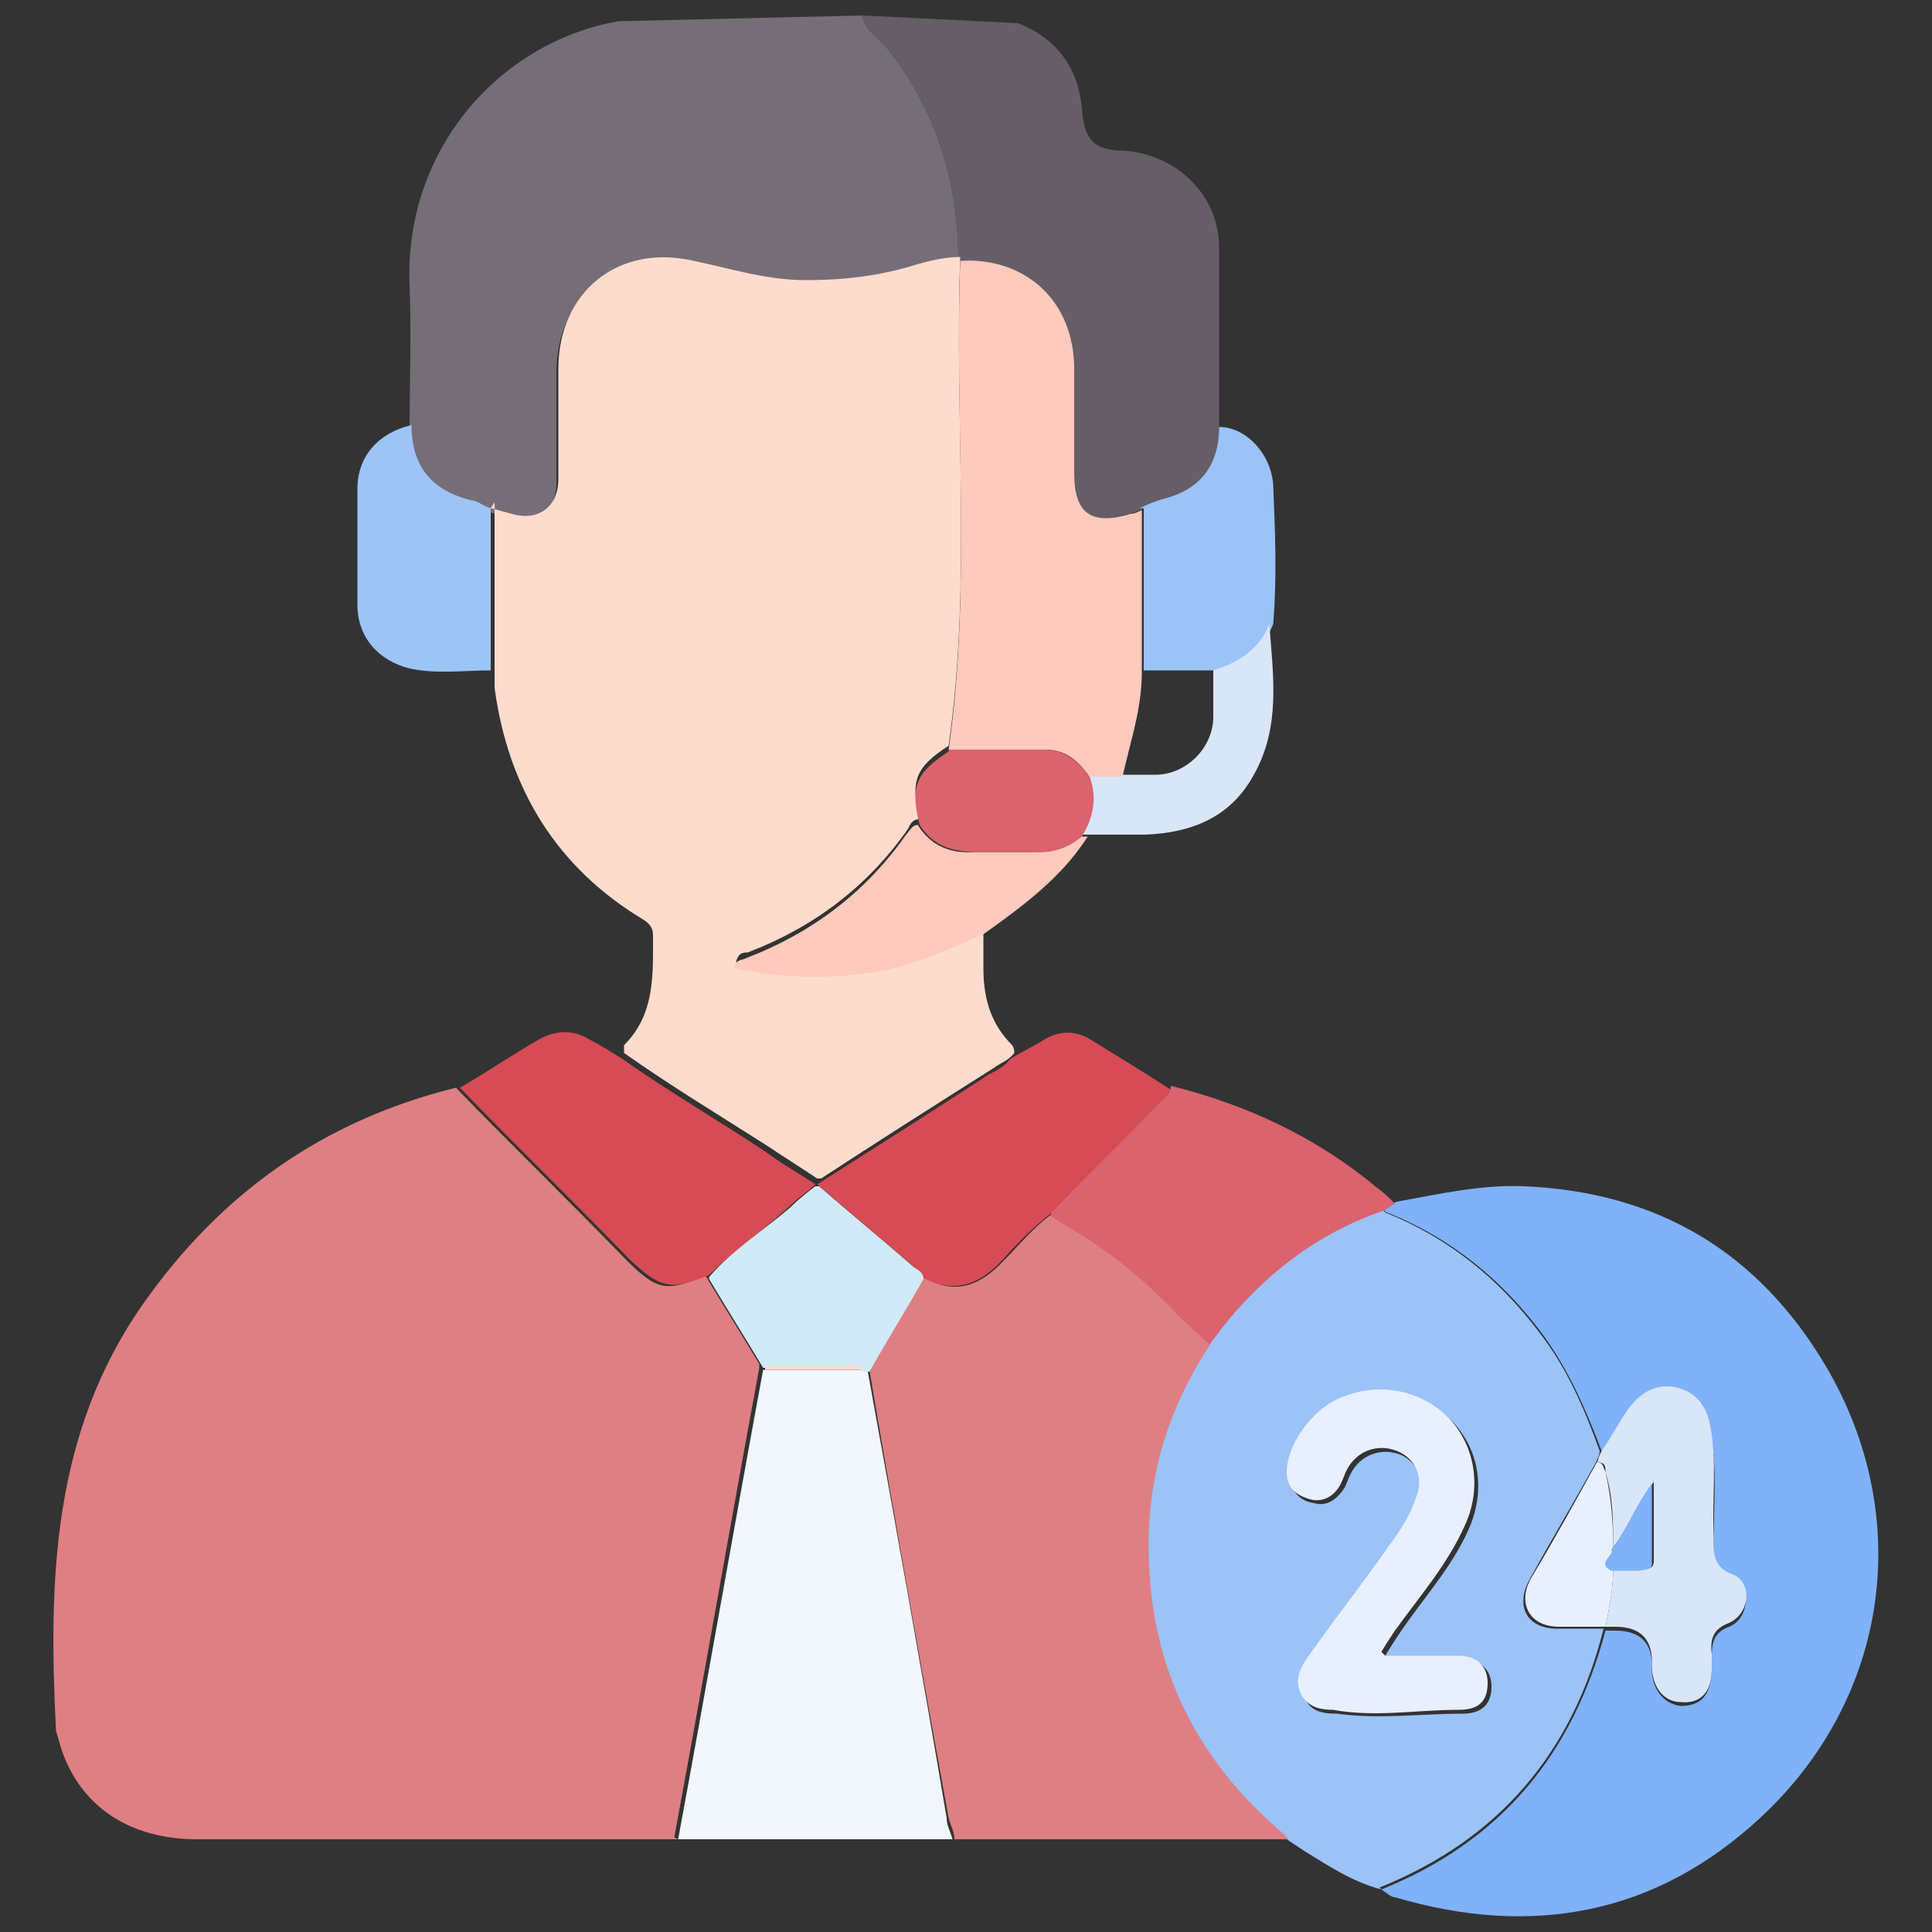 <?xml version="1.0" encoding="UTF-8"?>
<svg xmlns="http://www.w3.org/2000/svg" version="1.1" viewBox="0 0 100 100">
  <rect x="0" y="0" width="100" height="100" fill="#333333" stroke="none"/>
  <defs>
    <style>
      .cls-1 {
        fill: #d74b55;
      }

      .cls-2 {
        fill: #fedccd;
      }

      .cls-3 {
        fill: #7fb2f8;
      }

      .cls-4 {
        fill: #d9e6f8;
      }

      .cls-5 {
        fill: #fdcabd;
      }

      .cls-6 {
        fill: #d0eaf7;
      }

      .cls-7 {
        fill: #df7f84;
      }

      .cls-8 {
        fill: #f1f7fd;
      }

      .cls-9 {
        fill: #9dc4f7;
      }

      .cls-10 {
        fill: #756e78;
      }

      .cls-11 {
        fill: #da636e;
      }

      .cls-12 {
        fill: #9bc3f8;
      }

      .cls-13 {
        fill: #665e66;
      }

      .cls-14 {
        fill: #e8f0fe;
      }
    </style>
  </defs>
  <!-- Generator: Adobe Illustrator 28.6.0, SVG Export Plug-In . SVG Version: 1.2.0 Build 709)  -->
  <g>
    <g id="Capa_1">
      <path class="cls-10" d="M44.6.8c.2.8.9,1.2,1.4,1.8,2.5,3.2,3.6,6.9,3.6,10.9-.8,0-1.5.2-2.3.4-1.8.6-3.7.8-5.7.8-2,0-3.9-.6-5.8-1-3.9-.8-7,1.6-7,5.6,0,1.9,0,3.8,0,5.7,0,1.4-1,2.1-2.4,1.8-.4-.1-.7-.2-1.1-.3-.3-.1-.6-.3-1-.4-2-.5-3.2-1.6-3.1-3.9,0-2.5.1-4.9,0-7.4-.3-7,4.6-12.6,10.8-13.7"/>
      <path class="cls-13" d="M44.6.8c.2.8.9,1.2,1.4,1.8,2.5,3.2,3.6,6.9,3.6,10.9h0c3.4-.1,5.9,2.2,5.9,5.6,0,1.8,0,3.6,0,5.4,0,2.1.9,2.7,2.9,2.1.2,0,.4-.1.6-.2.4-.2.9-.4,1.3-.5,1.9-.5,2.8-1.8,2.8-3.7,0-3.1,0-6.3,0-9.4,0-2.7-2.2-4.8-4.9-5-1.6,0-2.1-.6-2.2-2.2-.2-2.1-1.3-3.6-3.3-4.4"/>
      <path class="cls-7" d="M35.1,95.2c-8.3,0-16.6,0-24.9,0-3.5,0-6-1.7-7-4.6-.1-.3-.2-.7-.3-1-.4-7.8-.2-15.4,4.5-22.1,4-5.7,9.3-9.5,16.2-11.2,2.9,3,5.9,5.9,8.8,8.9,1.6,1.6,2.1,1.7,4.1.8.9,1.5,1.9,3.1,2.8,4.6,0,0,0,.1,0,.2-1.5,8.1-2.9,16.2-4.4,24.3Z"/>
      <path class="cls-2" d="M25.4,26.3c.4.1.7.2,1.1.3,1.4.4,2.4-.4,2.4-1.8,0-1.9,0-3.8,0-5.7,0-4,3.1-6.5,7-5.6,1.9.4,3.8,1,5.8,1,1.9,0,3.8-.2,5.7-.8.7-.2,1.5-.4,2.3-.4,0,0,0,0,0,0-.3,8.4.6,16.9-.6,25.3-1.7,1.1-2,1.8-1.5,3.8-.4,0-.5.3-.6.5-2.1,3-4.9,5.1-8.3,6.4-.2,0-.5,0-.6.5,2.6.6,5.2.7,7.9.1,1.7-.4,3.3-1.1,4.9-1.8,0,.7,0,1.3,0,2,0,1.4.3,2.7,1.3,3.8.2.2.3.3.3.6-.3.4-.7.5-1.1.8-3,1.9-6,3.8-8.9,5.7,0,0-.1,0-.2,0-.9-.6-1.7-1.1-2.6-1.7-2.5-1.6-5-3.1-7.4-4.8,0-.1,0-.3,0-.4,1.6-1.6,1.5-3.6,1.5-5.7,0-.4-.2-.6-.5-.8-4.5-2.7-7-6.8-7.7-12,0-.4,0-.8,0-1.2,0-2.8,0-5.6,0-8.4Z"/>
      <path class="cls-12" d="M71.5,97.8c-1.5-.4-2.7-1.2-4-2-.3-.2-.6-.4-.9-.6-.1-.1-.3-.3-.4-.4-4.1-3.5-6.5-8-6.8-13.4-.3-4.3.9-8.3,3.2-11.9.2-.3.4-.5.6-.8,2.2-2.8,4.9-4.9,8.3-6.1.1,0,.2.2.3.2,3.2,1.3,5.8,3.4,7.9,6.2,1.4,1.8,2.3,3.9,3.1,6.1,0,.2-.1.4-.2.6-1.1,2-2.3,4-3.4,6-.8,1.4-.2,2.6,1.4,2.6.8,0,1.6,0,2.4,0,0,0,0,0,0,0-1.6,6.4-5.4,10.9-11.6,13.4ZM71.7,85.7c.3-.5.5-.8.7-1.1,1.2-1.8,2.7-3.4,3.6-5.4.9-2,.6-4.1-.8-5.6-1.3-1.4-3.5-1.9-5.5-1.1-1.6.6-2.9,2.4-2.9,3.9,0,.8.5,1.3,1.2,1.4.7.2,1.2-.2,1.6-.8.1-.2.2-.5.3-.7.5-1,1.6-1.4,2.6-1,.9.4,1.3,1.4,1,2.4-.3.9-.9,1.7-1.4,2.5-1.4,2-2.9,3.9-4.3,5.9-.4.6-.6,1.2-.2,1.9.3.6.9.7,1.6.7,2.2.3,4.3,0,6.5,0,1,0,1.5-.5,1.5-1.4,0-.9-.6-1.4-1.5-1.4-1.2,0-2.4,0-3.8,0Z"/>
      <path class="cls-7" d="M62.7,69.5c-2.4,3.6-3.5,7.5-3.2,11.9.3,5.4,2.7,9.9,6.8,13.4.1.1.3.3.4.4-5.8,0-11.5,0-17.3,0,0-.4-.2-.7-.3-1.1-1.4-7.7-2.8-15.5-4.1-23.2.9-1.6,1.9-3.2,2.8-4.8,1.7,1,3,.4,4.2-.9.8-.8,1.5-1.7,2.5-2.4.2.2.4.4.7.5,2.3,1.2,4.3,2.9,6,4.8.5.5,1,1,1.5,1.4Z"/>
      <path class="cls-3" d="M82.9,75.1c-.8-2.1-1.7-4.2-3.1-6.1-2.1-2.8-4.7-4.9-7.9-6.2-.1,0-.2-.1-.3-.2.2-.1.4-.3.7-.4,2.2-.4,4.4-.9,6.6-.8,6.9.3,12.1,3.4,15.6,9.3,4.6,7.8,3.3,17.2-3.4,23.4-5.4,5-11.8,6.2-18.9,4.1-.2,0-.4-.2-.7-.4,6.2-2.5,9.9-7,11.6-13.4.2,0,.3,0,.5,0q2,0,1.9,2c0,1,.6,1.8,1.5,1.9,1,0,1.5-.5,1.6-1.7,0-.3,0-.5,0-.8,0-.8.1-1.3.9-1.6,1-.4,1.2-2,.2-2.5-1.1-.5-1-1.2-1-2,0-1.9.2-3.9-.2-5.8-.2-1-.8-1.7-1.8-1.9-1-.2-1.8.3-2.4,1.1-.5.7-.9,1.4-1.4,2.2Z"/>
      <path class="cls-8" d="M44.9,70.9c1.4,7.7,2.8,15.5,4.1,23.2,0,.4.2.7.3,1.1-4.7,0-9.5,0-14.2,0,1.5-8.1,2.9-16.2,4.4-24.3,1.7,0,3.4,0,5.1,0h.3Z"/>
      <path class="cls-1" d="M54.4,62.8c-.9.7-1.7,1.5-2.5,2.4-1.2,1.3-2.5,1.8-4.2.9,0-.3-.4-.5-.6-.7-1.6-1.4-3.2-2.7-4.8-4.1,3-1.9,6-3.8,8.9-5.7.4-.2.8-.4,1.1-.8.5-.3,1.1-.6,1.6-.9.9-.6,1.8-.6,2.7,0,1.3.8,2.6,1.6,4,2.5,0,.5-.4.7-.7,1-1.8,1.9-3.7,3.7-5.5,5.6Z"/>
      <path class="cls-1" d="M32.2,54.8c2.4,1.7,5,3.2,7.4,4.8.8.6,1.7,1.1,2.6,1.7-.4.4-.9.7-1.3,1.1-1.4,1.3-2.9,2.3-4.2,3.6-2,.8-2.5.7-4.1-.8-2.9-3-5.9-5.9-8.8-8.9,1.4-.8,2.7-1.7,4.1-2.5.9-.5,1.8-.5,2.6,0,.6.3,1.2.7,1.7,1Z"/>
      <path class="cls-11" d="M54.4,62.8c1.8-1.9,3.7-3.7,5.5-5.6.3-.3.7-.5.7-1,4,1,7.6,2.7,10.7,5.3.3.2.6.5.9.8-.2.1-.4.3-.7.4-3.4,1.2-6.1,3.3-8.3,6.1-.2.3-.4.5-.6.8-.5-.5-1-.9-1.5-1.4-1.8-1.9-3.7-3.5-6-4.8-.2-.1-.5-.3-.7-.5Z"/>
      <path class="cls-9" d="M25.4,26.3c0,2.8,0,5.6,0,8.4-1.4,0-2.8.2-4.2-.1-1.6-.4-2.7-1.6-2.7-3.3,0-2,0-4,0-6,0-1.7,1.1-2.9,2.8-3.3,0,2.2,1.1,3.4,3.1,3.9.3,0,.6.3,1,.4Z"/>
      <path class="cls-12" d="M59,26.3c.4-.2.9-.4,1.3-.5,1.9-.5,2.8-1.8,2.8-3.7,1.4,0,2.7,1.4,2.8,3,.1,2.4.2,4.8,0,7.2-.5,1.3-1.6,2-2.9,2.4-1.3,0-2.5,0-3.8,0,0-2.8,0-5.6,0-8.4Z"/>
      <path class="cls-5" d="M50.8,48.4c-1.6.7-3.2,1.4-4.9,1.8-2.6.5-5.2.5-7.9-.1,0-.4.4-.4.6-.5,3.4-1.3,6.2-3.4,8.3-6.4.2-.2.3-.5.6-.5.7,1.1,1.7,1.5,3,1.4.9,0,1.9,0,2.8,0,1,0,1.8-.2,2.6-.8.1,0,.3,0,.4,0-1.4,2.2-3.5,3.7-5.6,5.2Z"/>
      <path class="cls-4" d="M56.3,43.2c-.1,0-.3,0-.4,0,.6-1,.8-2,.4-3.1.6,0,1.2,0,1.7,0,.6,0,1.2,0,1.8,0,1.6,0,3-1.4,3-3,0-.8,0-1.6,0-2.4,1.3-.4,2.4-1.1,2.9-2.4.2,2.7.6,5.3-.8,7.8-1.2,2.2-3.2,3-5.6,3.1-1,0-2,0-3.1,0Z"/>
      <path class="cls-5" d="M58.1,40.2c-.6,0-1.2,0-1.7,0-.6-.8-1.2-1.4-2.3-1.4-1.7,0-3.3,0-5,0,1.2-8.4.3-16.9.6-25.3,3.4-.2,5.9,2.1,5.9,5.6,0,1.8,0,3.6,0,5.4,0,2.1.9,2.7,2.9,2.1.2,0,.4-.1.6-.2,0,2.8,0,5.6,0,8.4,0,1.9-.6,3.6-1,5.4Z"/>
      <path class="cls-6" d="M36.7,66.1c1.2-1.4,2.8-2.4,4.2-3.6.4-.4.9-.8,1.3-1.1,0,0,.1,0,.2,0,1.6,1.4,3.2,2.7,4.8,4.1.2.2.6.3.6.7-.9,1.6-1.9,3.2-2.8,4.8-.1,0-.2,0-.3,0-.3-.3-.6-.2-.9-.2-1.4,0-2.8,0-4.3,0-.9-1.5-1.9-3.1-2.8-4.6Z"/>
      <path class="cls-2" d="M39.5,70.7c1.4,0,2.8,0,4.3,0,.3,0,.6-.1.9.2-1.7,0-3.4,0-5.1,0,0,0,0-.1,0-.2Z"/>
      <path class="cls-11" d="M49.1,38.8c1.7,0,3.3,0,5,0,1,0,1.7.6,2.3,1.4.4,1.1.2,2.1-.4,3.1-.7.6-1.6.9-2.6.8-.9,0-1.9,0-2.8,0-1.3,0-2.3-.3-3-1.4-.5-2-.2-2.7,1.5-3.8Z"/>
      <path class="cls-14" d="M71.7,85.7c1.4,0,2.6,0,3.8,0,1,0,1.5.6,1.5,1.4,0,1-.5,1.4-1.5,1.4-2.2,0-4.3.4-6.5,0-.6,0-1.2-.1-1.6-.7-.4-.7-.2-1.3.2-1.9,1.4-2,2.9-3.9,4.3-5.9.6-.8,1.1-1.6,1.4-2.5.4-1,0-2-1-2.4-1-.4-2.1,0-2.6,1-.1.2-.2.5-.3.7-.3.6-.9,1-1.6.8-.7-.2-1.2-.6-1.2-1.4,0-1.4,1.3-3.3,2.9-3.9,2-.8,4.1-.3,5.5,1.1,1.4,1.5,1.7,3.7.8,5.6-.9,2-2.3,3.6-3.6,5.4-.2.3-.4.6-.7,1.1Z"/>
      <path class="cls-4" d="M82.9,75.1c.5-.7.9-1.5,1.4-2.2.6-.8,1.4-1.3,2.4-1.1,1,.2,1.6.9,1.8,1.9.4,1.9.1,3.9.2,5.8,0,.8-.1,1.6,1,2,1,.4.9,2-.2,2.5-.8.3-1,.8-.9,1.6,0,.3,0,.5,0,.8,0,1.2-.6,1.8-1.6,1.7-.9,0-1.5-.8-1.5-1.9q.1-2-1.9-2c-.2,0-.3,0-.5,0,0,0,0,0,0,0,.2-1,.4-2,.4-3,.5,0,1,0,1.5,0,.3,0,.6,0,.6-.4,0-1.3,0-2.6,0-4.1-.9,1.2-1.3,2.4-2.1,3.4,0-1.3,0-2.6-.4-3.9,0-.3,0-.5-.4-.5,0-.2.1-.4.2-.6Z"/>
      <path class="cls-14" d="M82.7,75.7c.3,0,.3.3.4.5.3,1.3.4,2.6.4,3.9.2.4-.9.7,0,1.1,0,1-.2,2-.4,3-.8,0-1.6,0-2.4,0-1.6,0-2.2-1.3-1.4-2.6,1.2-2,2.3-4,3.4-6Z"/>
      <path class="cls-3" d="M83.4,81.3c-.8-.4.2-.8,0-1.1.8-1,1.2-2.2,2.1-3.4,0,1.5,0,2.8,0,4.1,0,.4-.3.3-.6.4-.5,0-1,0-1.5,0Z"/>
    </g>
  </g>
</svg>